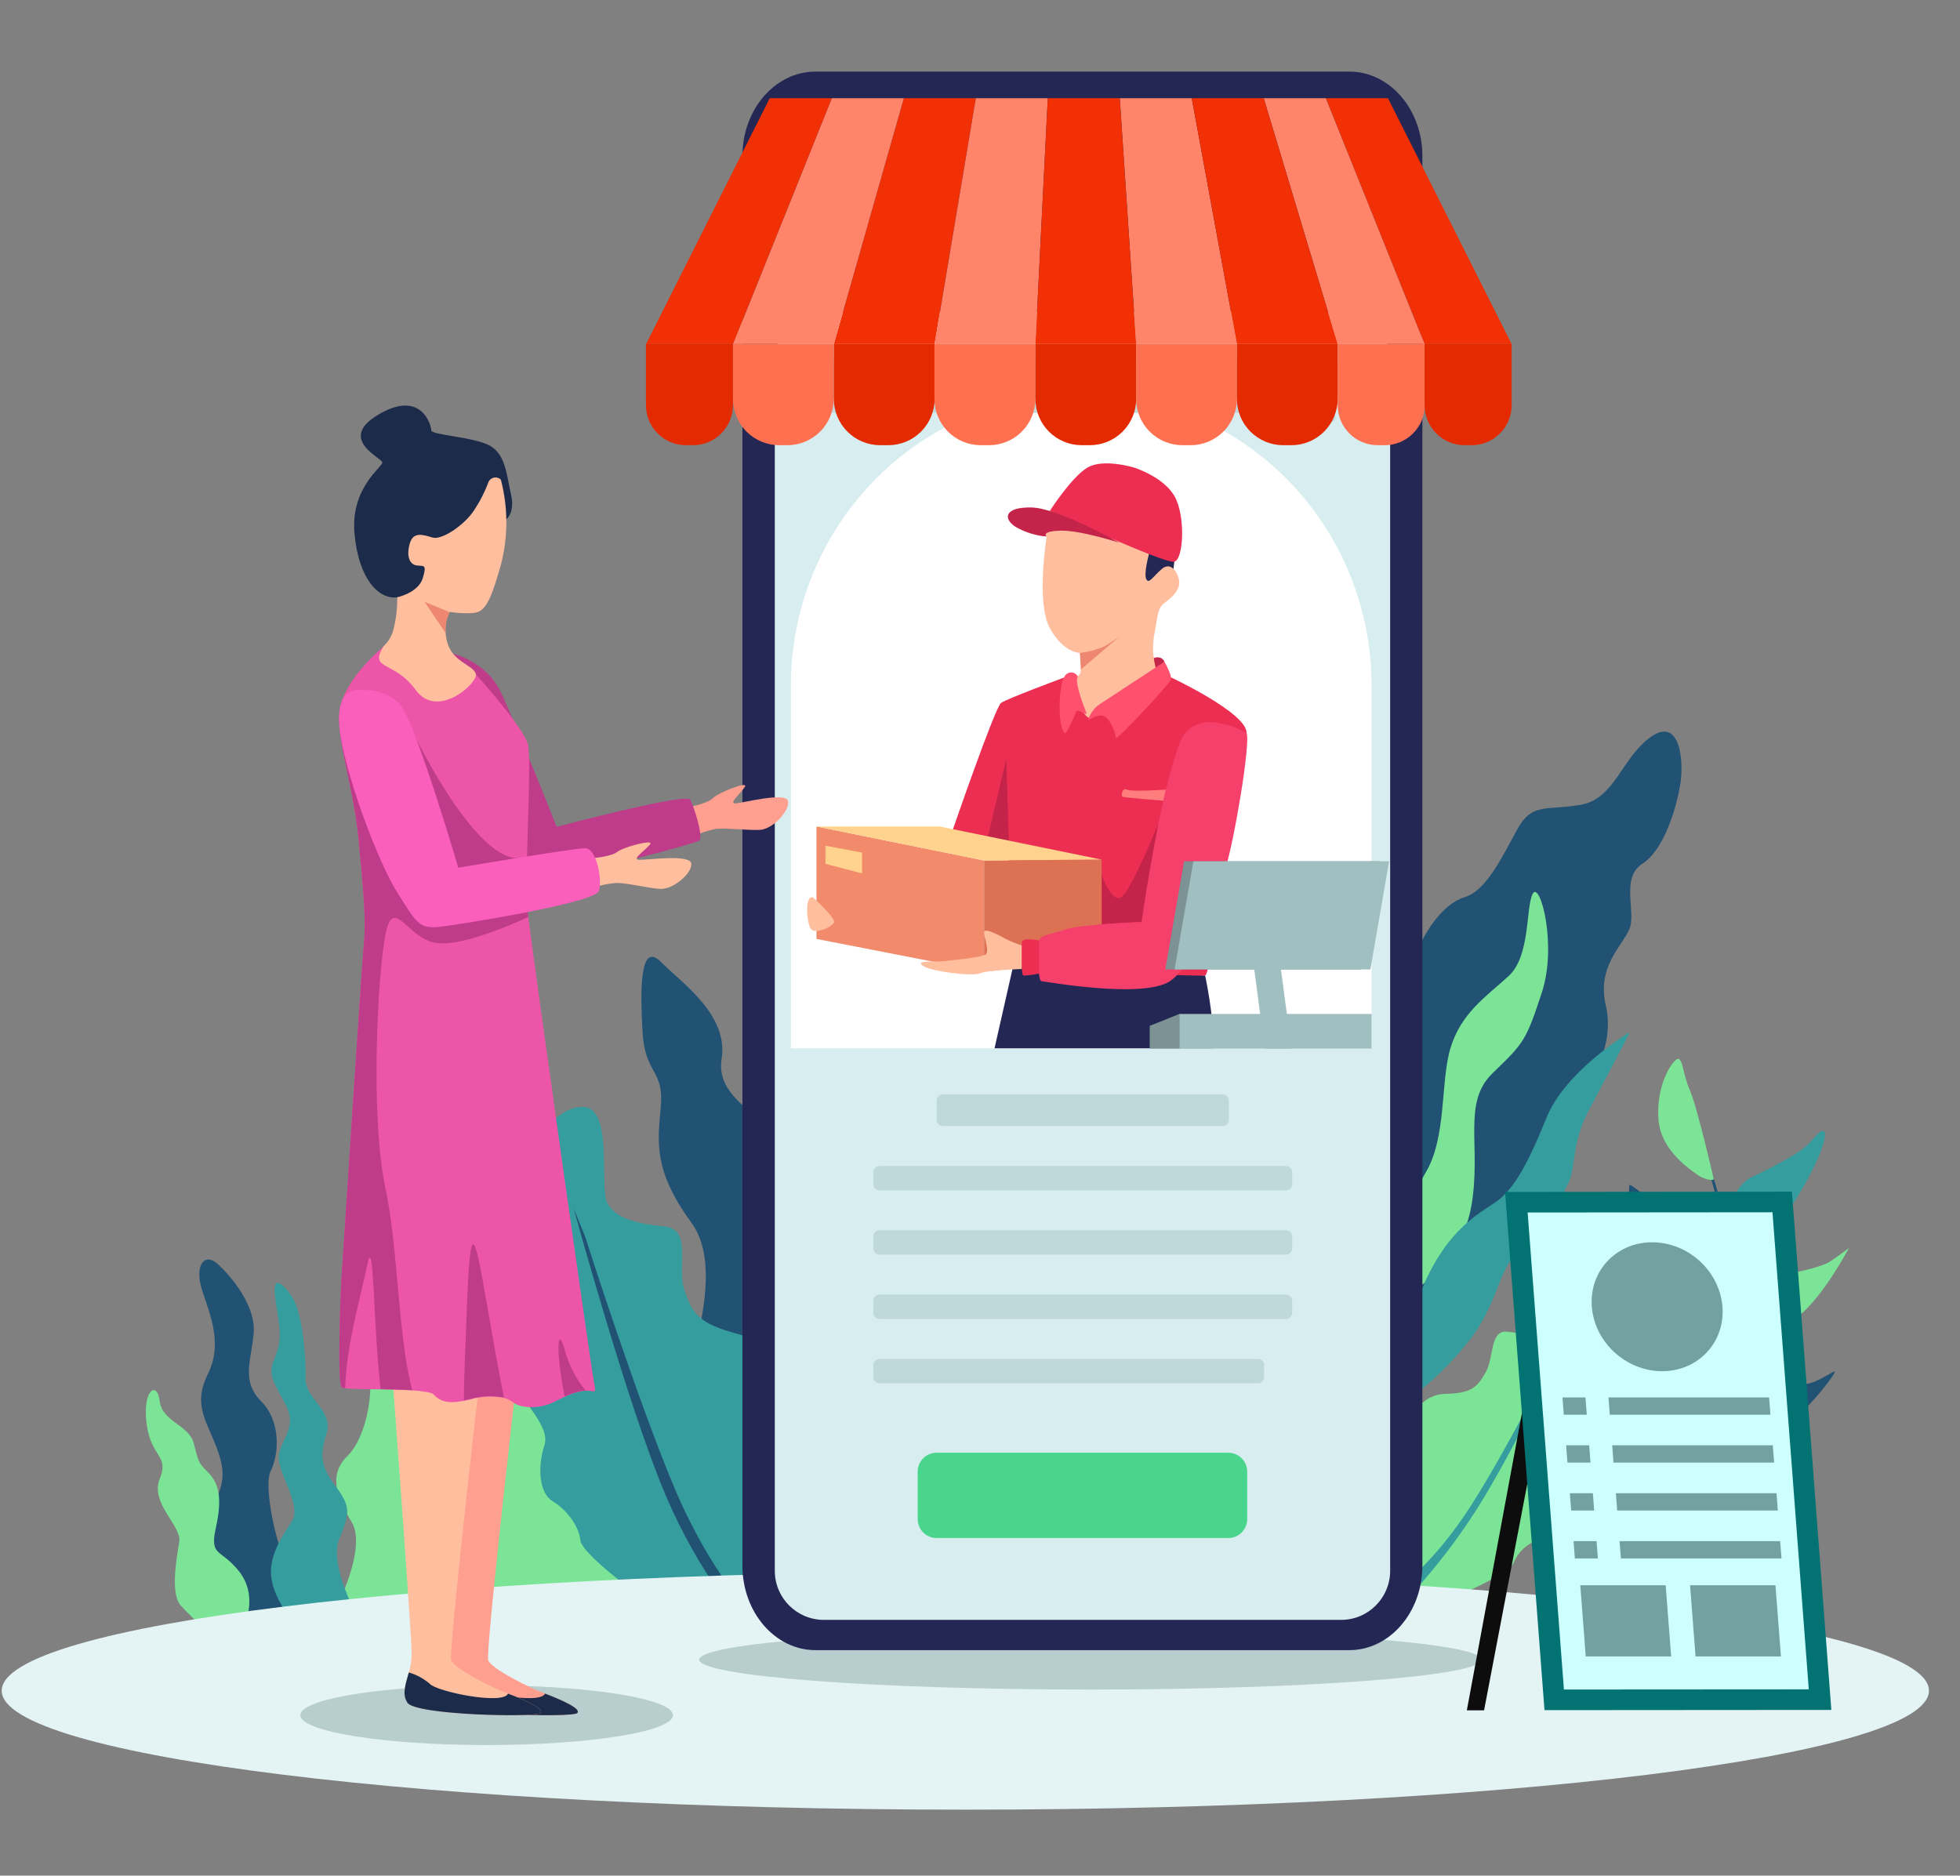 <svg width="698" height="668" viewBox="0 0 698 668" fill="none" xmlns="http://www.w3.org/2000/svg">
<rect x="0" y="0" width="698" height="668" fill="#808080" stroke="none"/>
<g clip-path="url(#clip0_2_49531)">
<path d="M83.841 578.287C83.841 578.287 67.733 560.276 72.681 545.544C77.628 530.812 81.497 528.334 77.796 517.383C74.094 506.431 68.273 500.937 74.076 489.241C79.879 477.544 73.797 466.164 71.621 458.249C69.444 450.333 73.016 445.9 77.74 450.333C82.464 454.766 91.058 464.991 90.351 474.545C89.644 484.1 85.701 491.699 92.918 498.944C100.134 506.189 99.409 517.849 96.396 523.902C93.383 529.955 99.651 556.495 104.543 561.841C109.434 567.186 105.938 575.865 102.906 578.287C99.874 580.708 83.841 578.287 83.841 578.287Z" fill="#215273"/>
<path d="M120.799 570.297C120.799 570.297 130.508 550.74 125.226 542.061C119.943 533.382 116.781 525.299 123.794 518.463C130.806 511.628 134.247 492.761 130.192 481.828C126.137 470.895 141.668 429.38 159.636 432.788C177.603 436.197 206.471 471.249 198.863 495.014C191.256 518.78 194.474 524.982 208.517 537.703C222.56 550.424 223.508 562.847 223.508 562.847C223.508 562.847 132.182 575.884 120.799 570.297Z" fill="#7CE496"/>
<path d="M246.368 485.963C247.056 479.593 257.23 450.575 246.368 435.675C232.808 417.05 234.11 407.44 235.319 394.141C236.528 380.843 229.739 382.855 228.828 367.582C227.916 352.31 227.916 335.1 235.319 342.55C242.722 350 259.499 361.38 256.988 377.118C254.477 392.856 275.904 397.252 275.904 409.6C275.904 421.948 286.934 500.229 278.453 499C269.971 497.771 246.368 485.963 246.368 485.963Z" fill="#215273"/>
<path d="M613.904 440.778C613.904 440.778 614.517 423.643 624.059 419.099C633.601 414.554 642.083 410.028 645.096 406.303C648.109 402.578 651.141 400.362 649.392 407.104C647.644 413.847 635.907 436.569 628.133 439.698C623.63 441.586 618.639 441.965 613.904 440.778Z" fill="#359D9E"/>
<path d="M613.904 446.608C613.904 446.608 609.179 436.457 604.176 433.217C599.172 429.976 591.509 429.138 588.496 427.517C585.483 425.897 580.535 421.352 580.275 422.097C580.014 422.842 579.419 431.876 586.171 441.449C592.923 451.022 602.316 449.867 607.096 448.899C609.457 448.441 611.746 447.671 613.904 446.608Z" fill="#215273"/>
<path d="M613.811 470.504C614.481 466.89 616.195 463.552 618.741 460.904C621.286 458.255 624.552 456.413 628.133 455.604C640.688 452.81 648.481 451.525 652.201 448.973C655.921 446.422 658.469 444.429 658.469 444.429C658.469 444.429 649.746 461.08 640.799 468.53C631.853 475.98 622.088 477.023 618.368 475.048C614.648 473.074 612.992 473.502 613.811 470.504Z" fill="#7CE496"/>
<path d="M607.914 503.991C607.914 503.991 614.982 492.705 626.738 493.04C638.493 493.375 642.659 493.859 647.421 491.531C652.182 489.203 654.284 487.229 653.112 489.315C651.941 491.401 641.952 504.811 632.541 510.045C623.129 515.278 614.387 516.247 606.612 509.02L607.914 503.991Z" fill="#215273"/>
<path d="M612.732 479.09C612.732 479.09 608.045 469.777 599.879 468.828C591.714 467.878 588.719 467.803 585.762 465.494C582.804 463.184 581.54 461.433 582.042 463.184C582.544 464.935 587.938 476.427 593.834 481.474C599.73 486.521 605.645 488.216 611.858 483.336L612.732 479.09Z" fill="#7CE496"/>
<path d="M592.104 544.371L590.654 542.657C590.802 542.508 605.124 527.757 611.467 482.852C617.81 437.947 608.51 417.665 608.417 417.46L609.254 417.069C609.254 417.274 619.558 438.785 613.16 484.119C606.761 529.452 592.253 544.222 592.104 544.371Z" fill="#215273"/>
<path d="M610.277 419.807C610.277 419.807 604.418 394.216 601.739 388.144C599.061 382.072 599.303 375.33 596.736 377.546C594.169 379.763 589.686 388.144 590.654 399.077C591.621 410.01 602.316 416.771 604.529 418.41C606.743 420.049 610.481 420.775 610.277 419.807Z" fill="#7CE496"/>
<path d="M587.919 577.672C587.919 577.672 603.078 564.635 600.381 546.121C597.684 527.608 588.998 504.848 585.501 493.971C583.397 487.661 582.569 480.994 583.065 474.359C583.065 474.359 573.914 485.534 568.724 508.741C563.535 531.948 564.149 547.853 567.924 559.028C569.634 564.312 571.646 569.492 573.951 574.543L587.919 577.672Z" fill="#215273"/>
<path d="M583.4 576.871L586.543 576.387C584.945 570.529 583.795 564.558 583.102 558.526C581.507 543.15 580.725 527.701 580.758 512.242C580.758 503.694 580.442 493.711 580.275 493.096L579.661 499.298L580.145 499.13L579.661 499.298C579.81 499.875 579.791 505.649 579.754 512.336C579.754 527.385 579.605 550.144 580.889 559.047C582.804 572.289 583.4 576.871 583.4 576.871Z" fill="#1D3644"/>
<path d="M495.068 468.492C495.068 468.492 527.004 452.624 535.356 433.217C543.707 413.809 556.746 410.289 561.861 397.01C566.976 383.73 575.123 372.108 571.868 358.139C568.613 344.17 577.745 336.944 580.275 330.891C582.804 324.838 576.983 312.731 584.888 307.61C592.793 302.488 596.978 287.588 598.373 279.449C599.768 271.309 598.373 254.994 587.901 262.444C577.429 269.894 575.123 284.57 562.791 286.656C550.459 288.742 545.586 285.725 540.248 295.503C534.909 305.281 529.311 317.164 521.648 319.492C513.984 321.82 506.563 331.822 502.006 345.325C497.449 358.828 495.068 468.492 495.068 468.492Z" fill="#215273"/>
<path d="M502.583 460.111C508.138 456.875 512.926 452.473 516.619 447.206C520.311 441.939 522.82 435.934 523.973 429.603C527.693 408.185 520.476 392.819 531.636 382.11C542.796 371.4 543.503 370.469 549.083 353.483C554.663 336.497 548.376 313.439 545.828 318.319C543.279 323.199 545.121 340.445 537.216 347.653C529.311 354.861 520.253 360.84 516.533 373.337C512.813 385.835 515.361 405.167 507.456 418.037C499.551 430.907 502.583 460.111 502.583 460.111Z" fill="#7CE496"/>
<path d="M501.187 498.758C509.892 492.363 517.64 484.755 524.196 476.166C533.961 462.905 534.202 449.625 541.642 445.435C549.082 441.244 555.946 426.586 558.569 421.222C561.191 415.858 559.778 407.03 565.357 396.32C570.938 385.611 580.926 367.21 580.238 367.675C579.549 368.141 557.452 381.42 550.701 398.183C543.949 414.945 538.852 423.792 532.807 427.983C526.762 432.174 516.067 437.519 507.456 456.61C498.844 475.7 501.187 498.758 501.187 498.758Z" fill="#359D9E"/>
<path d="M501.876 506.208C501.876 506.208 505.373 496.653 514.673 496.43C523.973 496.206 526.056 494.102 529.088 488.738C532.119 483.374 530.483 473.372 536.993 474.303C543.503 475.235 548.376 475.235 551.166 471.975C553.956 468.716 554.886 448.47 561.638 449.625C568.389 450.78 573.486 463.594 569.543 476.874C565.599 490.153 558.383 494.791 560.708 499.689C563.033 504.588 569.543 509.933 565.823 517.383C562.103 524.833 551.873 529.489 552.338 535.3C552.803 541.111 550.943 547.406 547.446 548.58C545.572 549.233 543.857 550.276 542.415 551.641C540.972 553.005 539.834 554.659 539.076 556.495C537.923 559.978 522.113 566.963 522.113 566.963H497.003L501.876 506.208Z" fill="#7CE496"/>
<path d="M500.109 570.483L496.742 566.572C496.872 566.572 508.683 558.693 521.722 539.454C534.761 520.214 557.508 475.253 557.732 474.788L562.158 469.07C561.935 469.517 537.104 521.071 523.991 540.441C516.939 551.146 508.946 561.2 500.109 570.483Z" fill="#359D9E"/>
<path d="M278.471 492.984C278.471 492.984 276.407 478.68 262.643 475.048C248.879 471.416 246.461 467.785 243.708 459.385C240.955 450.985 246.665 437.873 236.677 436.811C226.689 435.75 219.416 434.036 216.347 428.579C213.278 423.122 218.505 395.054 208.089 394.272C197.673 393.489 185.88 409.172 187.406 428.709C188.931 448.247 198.156 457.206 193.097 463.072C188.038 468.939 176.599 473.912 179.687 485.422C182.774 496.933 196.427 506.953 193.878 514.757C191.33 522.561 192.018 531.817 196.799 534.648C201.579 537.479 206.099 543.272 206.657 548.468C207.215 553.664 228.493 568.862 228.493 568.862L265.842 577.821L278.471 492.984Z" fill="#359D9E"/>
<path d="M265.34 578.287L268.725 575.996C268.576 575.847 253.38 561.096 240.285 530.141C227.191 499.186 208.665 441.467 208.517 440.741L204.294 430.33C204.48 431.019 223.564 500.639 236.751 531.799C249.939 562.958 265.191 578.138 265.34 578.287Z" fill="#215273"/>
<path d="M587.603 574.953C587.603 574.953 581.558 558.507 592.867 545.935C604.176 533.363 622.478 520.326 630.681 513.807C635.442 510.149 639.405 505.554 642.324 500.304C642.324 500.304 644.352 512.727 637.209 532.283C630.067 551.839 621.716 563.48 613.197 569.999C609.178 573.177 604.987 576.131 600.642 578.845L587.603 574.953Z" fill="#359D9E"/>
<path d="M591.695 576.387L589.538 575.12C589.538 575.12 592.644 571.023 600.698 562.083C607.668 554.261 614.024 545.911 619.707 537.107C622.488 532.814 625.512 528.685 628.765 524.74L632.857 520.437L632.541 520.084L632.857 520.437C632.466 520.81 629.639 525.112 626.384 530.085C619.037 541.26 607.933 558.265 602.52 564.318C594.448 573.239 591.695 576.387 591.695 576.387Z" fill="#215273"/>
<path d="M125.133 571.321C125.133 571.321 117.544 556.142 120.799 548.114C124.054 540.087 125.43 537.181 119.981 529.955C114.531 522.728 113.601 519.003 116.261 510.622C118.92 502.241 108.579 498.292 108.821 490.842C109.062 483.392 107.649 467.095 103.929 461.731C100.209 456.367 96.731 453.816 98.126 463.128C99.521 472.441 100.748 476.874 97.809 483.616C94.871 490.358 98.126 492.761 102.069 500.993C106.012 509.225 98.814 513.658 99.279 519.711C99.744 525.764 107.426 536.474 103.929 541.819C100.432 547.164 95.447 554.391 96.675 562.306C97.902 570.222 104.636 577.84 104.636 577.84L125.133 571.321Z" fill="#359D9E"/>
<path d="M87.338 577.84C87.338 577.84 91.746 568.136 85.236 559.755C78.726 551.374 74.541 554.633 76.866 544.147C79.191 533.661 78.038 528.316 74.076 524.367C70.114 520.419 70.821 520.4 68.961 513.881C67.101 507.363 57.801 506.431 56.871 498.981C55.941 491.531 50.603 495.07 52.221 507.176C53.839 519.283 60.368 518.109 56.871 526.733C53.374 535.356 64.776 543.495 63.846 549.083C62.916 554.67 60.591 567.372 64.311 571.731C67.167 574.903 70.278 577.837 73.611 580.503L87.338 577.84Z" fill="#7CE496"/>
<path d="M343.776 644.499C533.303 644.499 686.946 625.528 686.946 602.127C686.946 578.725 533.303 559.755 343.776 559.755C154.248 559.755 0.606 578.725 0.606 602.127C0.606 625.528 154.248 644.499 343.776 644.499Z" fill="#E4F3F4"/>
<path d="M239.653 610.843C239.653 616.71 209.893 621.478 173.307 621.478C136.721 621.478 106.979 616.71 106.979 610.843C106.979 604.976 136.739 600.227 173.307 600.227C209.874 600.227 239.653 604.995 239.653 610.843Z" fill="#B7CDCE"/>
<path d="M527.655 591.082C527.655 596.949 465.271 601.717 388.323 601.717C311.375 601.717 249.009 596.949 249.009 591.082C249.009 585.215 311.375 580.466 388.323 580.466C465.271 580.466 527.655 585.215 527.655 591.082Z" fill="#B7CDCE"/>
<path d="M480.504 25.497H290.431C276.053 25.497 264.391 38.963 264.391 55.576V557.613C264.391 574.227 276.053 587.692 290.431 587.692H480.504C494.882 587.692 506.544 574.227 506.544 557.613V55.576C506.544 38.963 494.919 25.497 480.504 25.497Z" fill="#242754"/>
<path d="M477.603 110.967H293.388C283.743 110.967 275.923 118.797 275.923 128.456V559.42C275.923 569.078 283.743 576.908 293.388 576.908H477.603C487.249 576.908 495.068 569.078 495.068 559.42V128.456C495.068 118.797 487.249 110.967 477.603 110.967Z" fill="#D8EDEF"/>
<path d="M435.418 389.746H335.778C334.555 389.746 333.564 390.738 333.564 391.962V398.816C333.564 400.04 334.555 401.033 335.778 401.033H435.418C436.641 401.033 437.632 400.04 437.632 398.816V391.962C437.632 390.738 436.641 389.746 435.418 389.746Z" fill="#BFD9DB"/>
<path d="M457.961 415.262H313.235C312.012 415.262 311.021 416.254 311.021 417.478V421.725C311.021 422.949 312.012 423.941 313.235 423.941H457.961C459.184 423.941 460.175 422.949 460.175 421.725V417.478C460.175 416.254 459.184 415.262 457.961 415.262Z" fill="#BFD9DB"/>
<path d="M457.961 438.152H313.235C312.012 438.152 311.021 439.145 311.021 440.369V444.615C311.021 445.839 312.012 446.831 313.235 446.831H457.961C459.184 446.831 460.175 445.839 460.175 444.615V440.369C460.175 439.145 459.184 438.152 457.961 438.152Z" fill="#BFD9DB"/>
<path d="M457.961 461.061H313.235C312.012 461.061 311.021 462.053 311.021 463.277V467.524C311.021 468.748 312.012 469.74 313.235 469.74H457.961C459.184 469.74 460.175 468.748 460.175 467.524V463.277C460.175 462.053 459.184 461.061 457.961 461.061Z" fill="#BFD9DB"/>
<path d="M447.973 483.97H313.235C312.012 483.97 311.021 484.962 311.021 486.186V490.433C311.021 491.657 312.012 492.649 313.235 492.649H447.973C449.196 492.649 450.187 491.657 450.187 490.433V486.186C450.187 484.962 449.196 483.97 447.973 483.97Z" fill="#BFD9DB"/>
<path d="M385.042 140.04C371.463 140.04 358.018 142.731 345.474 147.96C332.929 153.188 321.532 160.851 311.931 170.511C302.331 180.172 294.716 191.64 289.522 204.261C284.328 216.882 281.656 230.41 281.659 244.07V373.337H488.446V244.07C488.446 230.409 485.772 216.881 480.575 204.26C475.379 191.638 467.762 180.17 458.16 170.51C448.558 160.85 437.159 153.187 424.613 147.959C412.067 142.731 398.621 140.04 385.042 140.04Z" fill="white"/>
<path d="M414.698 235.68C414.698 235.68 413.768 232.998 410.159 234.618C406.551 236.239 408.411 242.068 414.698 235.68Z" fill="#C4234A"/>
<path d="M418.771 195.04C418.771 195.04 417.134 210.536 416.558 210.648C415.981 210.76 398.999 219.96 398.646 208.785C398.292 197.61 412.838 189.453 418.771 195.04Z" fill="#242754"/>
<path d="M372.736 191.092C372.736 191.092 368.923 214.727 373.852 223.685C378.781 232.644 384.584 232.532 384.584 232.532C384.584 232.532 385.403 238.585 384.584 239.982C383.766 241.379 381.441 241.603 381.571 243.353C381.701 245.104 386.333 256.745 387.486 256.503C388.639 256.26 411.796 238.585 411.796 238.585C410.495 234.278 410.29 229.713 411.201 225.306C412.596 217.167 412.484 216.347 415.163 214.373C417.841 212.399 420.278 209.828 419.924 206.923C419.571 204.017 417.023 199.827 413.768 202.62C410.513 205.414 409.118 208.208 408.188 206.215C407.258 204.222 409.173 197.331 409.173 197.331C409.173 197.331 391.094 186.156 381.683 187.013C372.271 187.869 370.281 184.331 372.736 191.092Z" fill="#FFBF9F"/>
<path d="M403.891 166.525C403.891 166.525 392.954 163.154 387.263 166.525C381.571 169.896 373.852 181.984 373.852 181.984C373.852 181.984 414.772 200.87 418.176 200.05C421.58 199.231 422.249 183.4 418.176 176.546C414.102 169.692 403.891 166.525 403.891 166.525Z" fill="#ED2E53"/>
<path d="M398.664 193.308C398.664 193.308 376.94 180.96 367.398 180.736C357.856 180.513 357.056 184.573 361.595 187.59C365.009 189.571 368.821 190.767 372.755 191.092C372.755 191.092 370.43 189.229 377.516 188.987C384.603 188.745 398.664 193.308 398.664 193.308Z" fill="#C4234A"/>
<path d="M384.584 232.532C387.503 232.204 390.359 231.457 393.066 230.316C395.744 228.807 398.646 226.703 398.646 226.703L384.919 238.455L384.584 232.532Z" fill="#ED8772"/>
<path d="M429.187 347.43C430.361 353.123 431.243 358.874 431.828 364.658C432.025 367.548 432.025 370.447 431.828 373.337H354.173L361.148 342.55L429.187 347.43Z" fill="#242754"/>
<path d="M417.023 241.249C417.023 241.249 444.067 253.914 443.918 261.01C443.769 268.106 434.916 310.795 434.618 316.531C434.321 322.268 430.582 347.113 429.187 347.43C427.792 347.747 363.938 345.865 361.148 342.457C358.358 339.049 359.288 300.029 359.288 300.029L339.144 295.988C339.144 295.988 354.341 251.828 356.517 250.319C358.693 248.811 378.837 241.342 378.837 241.342C378.837 241.342 385.812 255.758 387.821 255.59C389.829 255.422 417.023 241.249 417.023 241.249Z" fill="#ED2E53"/>
<path d="M412.559 293.268C412.559 293.268 403.11 316.531 399.539 319.343C395.967 322.156 392.359 311.595 392.359 311.595V329.196L406.607 328.358L412.559 293.268Z" fill="#C4234A"/>
<path d="M414.698 235.68C414.698 235.68 417.376 240.448 417.023 241.956C416.669 243.465 397.381 264.083 397.381 262.798C397.381 261.513 395.688 256.558 393.531 255.236C391.373 253.914 387.486 256.503 387.486 256.503C388.159 254.18 389.619 252.165 391.615 250.803C394.944 248.587 414.698 235.68 414.698 235.68Z" fill="#FF506E"/>
<path d="M383.784 240.876C383.595 240.518 383.325 240.208 382.995 239.971C382.666 239.735 382.286 239.578 381.886 239.513C381.486 239.448 381.077 239.476 380.689 239.597C380.302 239.717 379.948 239.925 379.655 240.206C377.219 242.31 376.791 254.212 378.037 258.719C379.283 263.226 380.046 260.265 381.757 256.856C383.468 253.448 382.836 252.591 384.659 253.374C386.481 254.156 387.17 254.696 386.872 253.839C386.574 252.982 382.52 243.297 383.784 240.876Z" fill="#FF506E"/>
<path d="M359.288 300.029L358.358 270.285L351.699 298.483L359.288 300.029Z" fill="#C4234A"/>
<path d="M415.218 281.218C415.218 281.218 402.831 282.075 401.287 281.218C399.743 280.361 398.962 283.472 399.892 283.788C400.822 284.105 414.307 285.166 414.307 285.166L415.218 281.218Z" fill="#FF7D7D"/>
<path d="M290.766 294.349L350.453 306.455V346.033L290.766 334.392V294.349Z" fill="#F28B6B"/>
<path d="M392.303 306.138L350.453 306.455V346.033L392.303 341.526V306.138Z" fill="#DD7154"/>
<path d="M290.766 294.349H334.643L392.303 306.138L350.453 306.455L290.766 294.349Z" fill="#FFD38D"/>
<path d="M443.918 261.01C443.918 261.01 425.318 250.263 419.961 265.014C414.605 279.765 410.903 301.799 409.341 310.645C407.778 319.492 406.551 328.339 406.551 328.339C406.551 328.339 384.696 329.103 378.967 331.133C373.238 333.163 370.132 332.828 369.983 335.473C369.834 338.117 369.351 349.292 370.913 349.441C372.476 349.59 407.016 355.811 416.632 349.441C426.248 343.072 433.688 317.164 436.478 308.932C439.268 300.7 445.499 264.511 443.918 261.01Z" fill="#F4406B"/>
<path d="M370.076 334.914C370.076 334.914 364.161 333.685 363.938 335.547C363.715 337.41 363.548 347.262 364.478 347.448C366.355 347.368 368.222 347.125 370.058 346.722C370.058 346.722 369.853 336.59 370.076 334.914Z" fill="#ED2E53"/>
<path d="M363.845 336.702C361.992 336.104 360.183 335.376 358.433 334.523C356.256 333.368 350.453 330.108 350.453 332.064C350.453 334.02 352.611 339.123 350.825 340.054C349.04 340.986 339.665 341.917 336.261 342.308C332.858 342.699 325.808 341.842 328.598 343.928C331.388 346.014 346.343 347.802 348.965 346.648C351.588 345.493 363.845 345.102 363.845 345.102V336.702Z" fill="#FFBF9F"/>
<path d="M289.612 319.641C289.612 319.641 297.276 326.7 297.052 328.339C296.829 329.978 289.985 333.144 288.59 330.574C287.195 328.004 286.581 318.468 289.612 319.641Z" fill="#FFBF9F"/>
<path d="M293.965 301.203V307.647L306.985 311.055V303.643L293.965 301.203Z" fill="#FFD38D"/>
<path d="M437.427 517.383H333.546C329.827 517.383 326.813 520.402 326.813 524.125V541.018C326.813 544.742 329.827 547.76 333.546 547.76H437.427C441.145 547.76 444.16 544.742 444.16 541.018V524.125C444.16 520.402 441.145 517.383 437.427 517.383Z" fill="#49D68C"/>
<path d="M441.537 128.232H295.304C293.168 128.232 291.435 129.967 291.435 132.106V143.151C291.435 145.29 293.168 147.025 295.304 147.025H441.537C443.674 147.025 445.406 145.29 445.406 143.151V132.106C445.406 129.967 443.674 128.232 441.537 128.232Z" fill="#BFD9DB"/>
<path d="M459.431 129.573H479.537L476.598 140.04H459.97L459.431 129.573Z" fill="#BFD9DB"/>
<path d="M476.208 144.604H459.765V144.175C459.765 144.175 459.003 133.969 459.003 129.573C459.032 129.171 458.967 128.768 458.812 128.396C458.656 128.024 458.416 127.693 458.11 127.431C456.824 126.737 455.331 126.532 453.906 126.854L453.72 125.941C455.413 125.554 457.188 125.827 458.687 126.705C459.101 127.054 459.428 127.495 459.641 127.993C459.854 128.491 459.948 129.032 459.914 129.573C459.914 133.41 460.509 141.698 460.658 143.672H476.245L476.208 144.604Z" fill="#BFD9DB"/>
<path d="M464.825 148.645C464.825 149.014 464.716 149.374 464.511 149.68C464.307 149.986 464.016 150.225 463.676 150.366C463.337 150.507 462.963 150.544 462.602 150.472C462.241 150.4 461.909 150.223 461.649 149.962C461.389 149.702 461.212 149.37 461.14 149.009C461.069 148.647 461.105 148.273 461.246 147.932C461.387 147.592 461.625 147.301 461.931 147.097C462.237 146.892 462.597 146.783 462.965 146.783C463.458 146.783 463.931 146.979 464.28 147.328C464.629 147.678 464.825 148.151 464.825 148.645Z" fill="#BFD9DB"/>
<path d="M475.613 148.645C475.613 149.014 475.504 149.374 475.299 149.68C475.095 149.986 474.804 150.225 474.464 150.366C474.125 150.507 473.751 150.544 473.39 150.472C473.029 150.4 472.698 150.223 472.437 149.962C472.177 149.702 472 149.37 471.928 149.009C471.857 148.647 471.893 148.273 472.034 147.932C472.175 147.592 472.413 147.301 472.719 147.097C473.025 146.892 473.385 146.783 473.753 146.783C474.246 146.783 474.719 146.979 475.068 147.328C475.417 147.678 475.613 148.151 475.613 148.645Z" fill="#BFD9DB"/>
<path d="M484.689 345.251L491.367 306.753H421.673L414.977 345.251H484.689Z" fill="#7C9294"/>
<path d="M488.019 345.251L494.696 306.753H424.983L418.306 345.251H488.019Z" fill="#A0BFC1"/>
<path d="M459.914 373.449H450.41L446.429 343.444H455.934L459.914 373.449Z" fill="#A0BFC1"/>
<path d="M419.98 373.449H409.434V365.366L419.98 361.119V373.449Z" fill="#7C9294"/>
<path d="M488.446 361.119H419.98V373.449H488.446V361.119Z" fill="#A0BFC1"/>
<path d="M246.368 287.215C246.368 287.215 252.245 286.005 254.012 284.161C255.779 282.317 266.697 277.959 265.265 280.231C263.833 282.503 259.239 286.303 262.01 286.116C264.782 285.93 279.792 281.963 280.61 285.26C281.429 288.556 275.309 295.243 270.734 295.541C266.158 295.839 257.714 294.609 254.254 295.336C251.829 295.901 249.453 296.661 247.149 297.608L246.368 287.215Z" fill="#FF9F8F"/>
<path d="M161.31 232.793C161.31 232.793 173.065 235.531 178.236 246.259C183.407 256.987 198.231 294.46 198.231 294.46C198.231 294.46 244.396 282.242 245.791 284.794C247.186 287.346 250.553 297.943 249.046 299.34C247.539 300.737 180.561 318.207 178.701 313.774C176.841 309.342 151.824 241.565 161.31 232.793Z" fill="#BF3C8A"/>
<path d="M205.466 610.154C203.383 611.681 161.291 610.862 158.278 606.429C156.232 603.449 157.627 599.78 158.762 595.627C159.378 593.582 159.722 591.466 159.785 589.331C159.785 582.57 153.256 494.735 153.256 494.735C154.632 481.977 183.5 495.499 183.5 495.499C183.5 495.499 172.916 588.046 173.846 591.194C174.776 594.341 189.08 601.307 194.083 603.17C199.086 605.032 207.568 608.645 205.466 610.154Z" fill="#FF9F8F"/>
<path d="M205.466 610.154C203.383 611.681 161.291 610.862 158.278 606.429C156.232 603.449 157.627 599.78 158.762 595.627C161.497 596.429 164.032 597.8 166.202 599.65C168.527 602.443 192.242 607.323 194.102 603.17C199.068 605.032 207.568 608.645 205.466 610.154Z" fill="#1C2B49"/>
<path d="M192.297 610.154C190.214 611.681 148.122 610.862 145.109 606.429C143.063 603.449 144.458 599.78 145.593 595.627C146.21 593.582 146.554 591.466 146.616 589.331C146.616 582.57 140.087 494.735 140.087 494.735C141.464 481.977 170.331 495.499 170.331 495.499C170.331 495.499 159.747 588.046 160.677 591.194C161.607 594.341 175.911 601.307 180.914 603.17C185.918 605.032 194.399 608.645 192.297 610.154Z" fill="#FFBF9F"/>
<path d="M209.075 495.275H208.517C205.926 495.571 203.407 496.321 201.077 497.491C199.886 498.013 198.603 498.609 197.171 499.354C191.423 502.11 185.081 501.403 182.588 499.354C181.665 498.639 180.6 498.131 179.463 497.864C175.401 497.083 171.211 497.287 167.243 498.46C166.518 498.628 165.848 498.777 165.216 498.888C159.096 500.08 156.492 498.888 154.391 496.597C153.702 495.871 150.671 495.443 146.839 495.182C143.472 494.958 139.399 494.865 135.567 494.809C130.173 494.716 125.151 494.698 122.938 494.474C122.565 494.451 122.197 494.383 121.841 494.269C119.813 493.338 121.524 456.703 121.524 456.703C121.524 456.703 128.816 344.189 129.578 336.274C130.341 328.358 129.746 320.126 127.718 299.024C125.691 277.921 118.623 260.991 121.487 250.599C121.487 250.245 121.692 249.891 121.803 249.556C125.17 239.573 136.516 230.353 136.516 230.353C136.516 230.353 139.418 233.855 150.578 238.157C161.738 242.459 169.419 240.131 169.419 240.131C169.419 240.131 186.624 259.11 188.019 265.163C189.414 271.216 186.773 313.439 187.703 322.901C187.703 322.901 187.703 323.05 187.703 323.143L187.889 324.67L188.019 325.713L188.15 326.719C191.479 352.682 210.693 488.496 211.567 492.481C212.497 496.746 211.567 495.275 209.075 495.275Z" fill="#ED56A8"/>
<path d="M179.445 497.696C175.382 496.915 171.192 497.12 167.225 498.292C166.499 498.46 165.83 498.609 165.197 498.721C165.197 490.675 165.737 480.096 166.35 463.333C168.024 420.198 170.666 453.145 179.445 497.696Z" fill="#BF3C8A"/>
<path d="M188.15 326.57C188.15 326.57 165.997 337.186 155.6 335.882C145.202 334.579 140.106 318.654 137.316 332.623C134.526 346.592 131.736 397.345 137.316 423.42C141.836 444.578 141.78 476.743 146.82 495.107C143.454 494.884 139.38 494.791 135.549 494.735C132.815 471.267 133.242 438.581 130.806 450.426C128.555 461.396 123.366 478.829 122.919 494.4C122.547 494.377 122.178 494.308 121.822 494.195C119.795 493.264 121.506 456.628 121.506 456.628C121.506 456.628 128.797 344.115 129.56 336.199C130.322 328.283 129.727 320.051 127.7 298.949C125.672 277.847 118.604 260.917 121.469 250.524C121.469 250.17 121.673 249.816 121.785 249.481C129.411 250.226 138.078 254.845 148.011 262.686C148.011 262.686 169.959 307.87 185.508 305.524L187.703 323.124L187.889 324.651L188.019 325.694L188.15 326.57Z" fill="#BF3C8A"/>
<path d="M208.517 495.163C205.926 495.459 203.407 496.209 201.077 497.38C197.859 481.474 198.324 470.057 201.504 481.995C202.917 486.819 205.304 491.301 208.517 495.163Z" fill="#BF3C8A"/>
<path d="M180.338 184.908C180.338 184.908 183.518 182.599 181.956 175.912C180.393 169.226 180.096 161.794 174.367 158.684C168.638 155.574 153.591 154.959 153.591 153.264C153.591 151.569 150.187 138.662 134.991 147.509C119.795 156.356 135.995 163.042 136.163 164.663C136.33 166.283 124.835 173.584 126.23 189.881C127.625 206.178 134.916 213.646 141.501 212.715C148.085 211.784 153.2 217.52 160.101 203.086C162.108 198.868 164.93 195.091 168.404 191.971C171.877 188.851 175.933 186.45 180.338 184.908Z" fill="#1C2B49"/>
<path d="M178.385 201.149C174.125 216.273 172.247 218.377 167.225 218.377C164.859 218.455 162.492 218.299 160.157 217.912C158.927 220.236 158.421 222.877 158.706 225.492C158.792 226.712 159.017 227.918 159.375 229.087C161.403 235.829 168.527 236.835 169.457 239.982C170.387 243.13 155.823 256.428 148.067 245.756C140.31 235.084 131.327 238.865 136.553 230.204C138.33 228.545 139.585 226.403 140.162 224.039C141.073 220.335 141.516 216.53 141.482 212.715C141.482 212.715 148.922 211.151 150.54 205.954C152.159 200.758 150.857 201.689 148.383 201.373C145.909 201.056 144.663 198.206 145.89 193.699C147.118 189.192 150.615 190.44 154.037 191.446C157.46 192.451 165.662 186.789 168.917 181.593C170.984 178.489 172.676 175.15 173.958 171.647C174.141 171.247 174.417 170.898 174.763 170.627C175.109 170.356 175.515 170.171 175.946 170.089C176.377 170.007 176.822 170.03 177.243 170.155C177.664 170.28 178.049 170.504 178.366 170.809C180.965 180.754 180.971 191.201 178.385 201.149Z" fill="#FFBF9F"/>
<path d="M158.724 225.492L151.191 214.317L160.175 218.042C158.971 220.329 158.466 222.92 158.724 225.492Z" fill="#ED8772"/>
<path d="M211.92 305.524C211.92 305.524 217.891 304.984 219.863 303.363C221.834 301.743 233.162 298.651 231.488 300.737C229.814 302.823 224.792 306.101 227.582 306.213C230.372 306.325 245.717 304.127 246.182 307.498C246.647 310.869 239.802 316.81 235.208 316.568C230.613 316.326 222.411 314.166 218.877 314.501C216.399 314.78 213.948 315.259 211.548 315.935L211.92 305.524Z" fill="#FFBF9F"/>
<path d="M127.681 245.793C127.681 245.793 119.497 244.359 120.892 259.11C122.287 273.861 134.228 306.287 141.352 317.63C148.476 328.972 149.257 330.965 157.013 330.034C164.769 329.103 212.032 321.504 213.278 317.313C214.524 313.123 212.497 302.097 208.312 302.097C204.127 302.097 163.207 309.025 163.207 309.025C163.207 309.025 147.862 256.577 142.282 250.673C136.702 244.769 127.681 245.793 127.681 245.793Z" fill="#F95FBB"/>
<path d="M192.297 610.154C190.214 611.681 148.122 610.862 145.109 606.429C143.063 603.449 144.458 599.78 145.593 595.627C148.328 596.429 150.863 597.8 153.033 599.65C155.358 602.443 179.073 607.323 180.933 603.17C185.899 605.032 194.399 608.645 192.297 610.154Z" fill="#1C2B49"/>
<path d="M321.884 34.977L296.96 122.514H332.839L347.514 34.977H321.884Z" fill="#F13005"/>
<path d="M274.119 34.977L230.093 122.514H261.08L296.253 34.977H274.119Z" fill="#F13005"/>
<path d="M472.153 34.977L507.326 122.514H538.313L494.287 34.977H472.153Z" fill="#F13005"/>
<path d="M347.514 34.977L332.839 122.514H368.737L373.145 34.977H347.514Z" fill="#FF8469"/>
<path d="M296.253 34.977L261.08 122.514H296.96L321.884 34.977H296.253Z" fill="#FF8469"/>
<path d="M398.776 34.977L404.616 122.514H440.496L424.407 34.977H398.776Z" fill="#FF8469"/>
<path d="M472.153 34.977H450.037L476.375 122.514H507.326L472.153 34.977Z" fill="#FF8469"/>
<path d="M424.407 34.977L440.496 122.514H476.375L450.038 34.977H424.407Z" fill="#F13005"/>
<path d="M373.145 34.977L368.737 122.514H404.617L398.776 34.977H373.145Z" fill="#F13005"/>
<path d="M230.074 122.514H261.024V144.287C261.024 148.071 259.523 151.699 256.851 154.375C254.179 157.051 250.556 158.554 246.777 158.554H244.284C240.506 158.554 236.882 157.051 234.21 154.375C231.538 151.699 230.037 148.071 230.037 144.287V122.514H230.074Z" fill="#E32A00"/>
<path d="M261.024 122.514H296.904V142.033C296.904 146.415 295.165 150.617 292.071 153.715C288.977 156.813 284.781 158.554 280.405 158.554H277.578C275.407 158.561 273.256 158.139 271.248 157.312C269.239 156.485 267.414 155.27 265.876 153.735C264.338 152.2 263.118 150.376 262.285 148.368C261.453 146.36 261.024 144.207 261.024 142.033V122.514Z" fill="#FF7051"/>
<path d="M296.96 122.514H332.839V142.033C332.839 146.415 331.101 150.617 328.007 153.715C324.913 156.813 320.716 158.554 316.341 158.554H313.439C309.064 158.554 304.867 156.813 301.773 153.715C298.679 150.617 296.941 146.415 296.941 142.033V122.514H296.96Z" fill="#E32A00"/>
<path d="M332.839 122.514H368.718V142.033C368.718 144.207 368.29 146.36 367.457 148.368C366.625 150.376 365.404 152.2 363.867 153.735C362.329 155.27 360.503 156.485 358.495 157.312C356.487 158.139 354.336 158.561 352.164 158.554H349.263C344.887 158.554 340.691 156.813 337.597 153.715C334.503 150.617 332.765 146.415 332.765 142.033V122.514H332.839Z" fill="#FF7051"/>
<path d="M368.737 122.514H404.616V142.033C404.616 146.415 402.878 150.617 399.784 153.715C396.69 156.813 392.494 158.554 388.118 158.554H385.217C380.841 158.554 376.645 156.813 373.551 153.715C370.457 150.617 368.718 146.415 368.718 142.033V122.514H368.737Z" fill="#E32A00"/>
<path d="M404.616 122.514H440.496V142.033C440.496 146.415 438.758 150.617 435.664 153.715C432.57 156.813 428.373 158.554 423.998 158.554H421.096C416.72 158.554 412.524 156.813 409.43 153.715C406.336 150.617 404.598 146.415 404.598 142.033V122.514H404.616Z" fill="#FF7051"/>
<path d="M440.496 122.514H476.375V142.033C476.375 146.415 474.637 150.617 471.543 153.715C468.449 156.813 464.253 158.554 459.877 158.554H456.975C452.6 158.554 448.403 156.813 445.309 153.715C442.215 150.617 440.477 146.415 440.477 142.033V122.514H440.496Z" fill="#E32A00"/>
<path d="M476.375 122.514H507.382V144.287C507.382 146.16 507.013 148.016 506.297 149.747C505.581 151.477 504.532 153.05 503.209 154.375C501.886 155.7 500.315 156.751 498.586 157.468C496.858 158.185 495.005 158.554 493.134 158.554H490.623C486.844 158.554 483.22 157.051 480.548 154.375C477.876 151.699 476.375 148.071 476.375 144.287V122.514Z" fill="#FF7051"/>
<path d="M507.326 122.514H538.332V144.287C538.332 146.16 537.963 148.016 537.247 149.747C536.531 151.477 535.482 153.05 534.159 154.375C532.836 155.7 531.265 156.751 529.536 157.468C527.808 158.185 525.955 158.554 524.084 158.554H521.573C517.794 158.554 514.171 157.051 511.499 154.375C508.827 151.699 507.326 148.071 507.326 144.287V122.514Z" fill="#E32A00"/>
<path d="M551.036 454.486L522.373 609.13H528.511L553.695 477.116L551.036 454.486Z" fill="#0D0D0D"/>
<path d="M550.031 609.055L652.182 608.981L638.139 424.407L535.988 424.5L550.031 609.055Z" fill="#027273"/>
<path d="M644.147 601.661L631.22 431.745L544.023 431.82L556.95 601.717L644.147 601.661Z" fill="#CEFFFF"/>
<path d="M572.816 497.678H630.011L630.495 503.843H573.281L572.816 497.678Z" fill="#73A1A2"/>
<path d="M564.614 497.678L565.097 503.843H556.895L556.43 497.678H564.614Z" fill="#73A1A2"/>
<path d="M574.137 514.738H631.332L631.815 520.903H574.602L574.137 514.738Z" fill="#73A1A2"/>
<path d="M565.934 514.738L566.418 520.903H558.215L557.732 514.738H565.934Z" fill="#73A1A2"/>
<path d="M567.255 531.799L567.72 537.964H559.536L559.052 531.799H567.255Z" fill="#73A1A2"/>
<path d="M575.439 531.799H632.652L633.117 537.964H575.922L575.439 531.799Z" fill="#73A1A2"/>
<path d="M576.759 548.878H633.954L634.438 555.024H577.243L576.759 548.878Z" fill="#73A1A2"/>
<path d="M568.575 548.878L569.04 555.024H560.838L560.373 548.878H568.575Z" fill="#73A1A2"/>
<path d="M603.822 589.927H634.233L632.28 564.579H601.869L603.822 589.927Z" fill="#73A1A2"/>
<path d="M564.725 589.927H595.136L593.183 564.579H562.772L564.725 589.927Z" fill="#73A1A2"/>
<path d="M608.923 480.37C616.567 470.765 614.355 456.27 603.984 447.994C593.612 439.718 579.008 440.796 571.364 450.401C563.72 460.006 565.932 474.502 576.303 482.778C586.675 491.053 601.279 489.976 608.923 480.37Z" fill="#73A1A2"/>
</g>
<defs>
<clipPath id="clip0_2_49531">
<rect width="697" height="667" fill="white" transform="translate(0.293 0.266)"/>
</clipPath>
</defs>
</svg>
